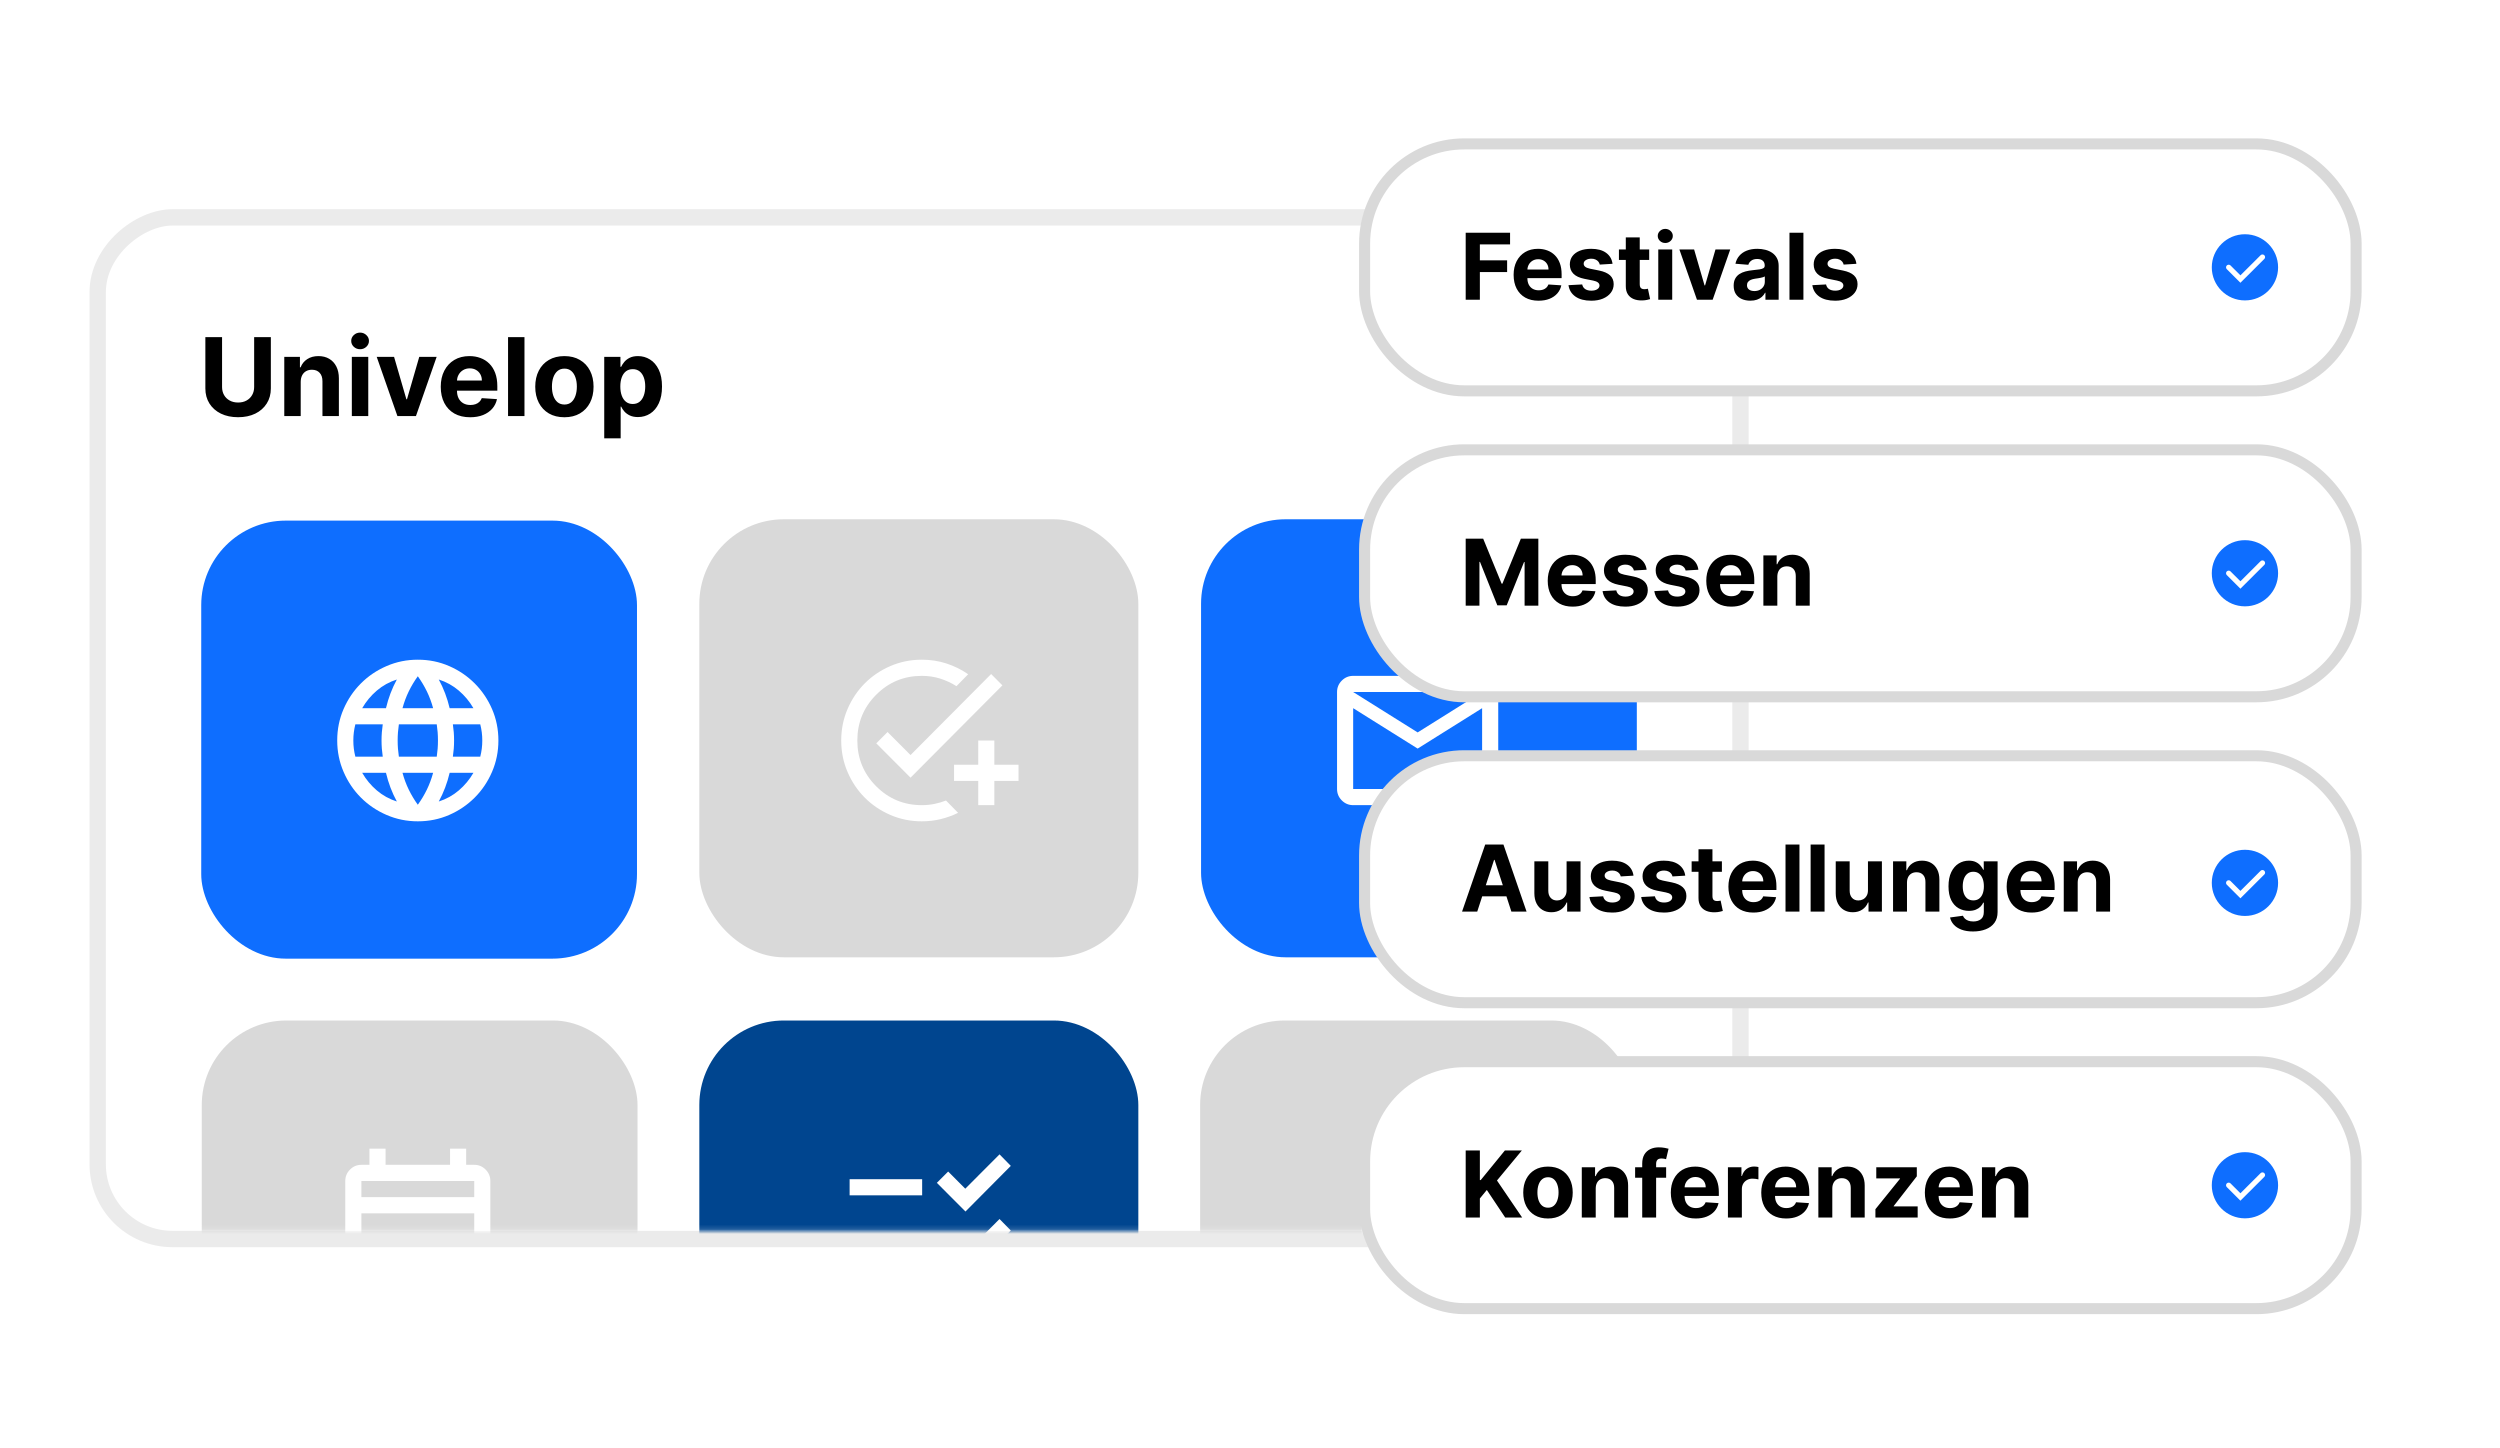 <?xml version="1.0" encoding="utf-8"?>
<svg xmlns="http://www.w3.org/2000/svg" fill="none" height="314" viewBox="0 0 542 314" width="542">
<g filter="url(#filter0_d_521_2157)">
<rect fill="white" height="356.154" rx="16.214" transform="rotate(90 377.335 47.128)" width="221.489" x="377.335" y="47.128"/>
<rect height="356.154" rx="16.214" stroke="#EBEBEB" stroke-width="3.544" transform="rotate(90 377.335 47.128)" width="221.489" x="377.335" y="47.128"/>
</g>
<path d="M55.099 73.087H58.72V84.207C58.72 85.456 58.421 86.548 57.825 87.484C57.234 88.421 56.407 89.151 55.342 89.675C54.277 90.193 53.037 90.452 51.621 90.452C50.2 90.452 48.957 90.193 47.892 89.675C46.828 89.151 46 88.421 45.409 87.484C44.818 86.548 44.523 85.456 44.523 84.207V73.087H48.143V83.898C48.143 84.55 48.285 85.129 48.57 85.637C48.859 86.144 49.266 86.542 49.79 86.832C50.314 87.122 50.925 87.267 51.621 87.267C52.324 87.267 52.934 87.122 53.452 86.832C53.976 86.542 54.38 86.144 54.665 85.637C54.955 85.129 55.099 84.55 55.099 83.898V73.087ZM65.193 82.786V90.21H61.631V77.368H65.026V79.634H65.176C65.46 78.887 65.937 78.296 66.606 77.861C67.275 77.421 68.086 77.201 69.039 77.201C69.931 77.201 70.708 77.396 71.371 77.786C72.035 78.176 72.55 78.733 72.918 79.458C73.286 80.177 73.47 81.035 73.47 82.033V90.21H69.908V82.669C69.914 81.883 69.713 81.269 69.306 80.829C68.9 80.383 68.339 80.16 67.626 80.16C67.147 80.16 66.723 80.263 66.355 80.47C65.993 80.676 65.709 80.977 65.502 81.373C65.302 81.763 65.198 82.234 65.193 82.786ZM76.277 90.21V77.368H79.839V90.21H76.277ZM78.066 75.712C77.537 75.712 77.083 75.537 76.704 75.186C76.33 74.829 76.143 74.403 76.143 73.906C76.143 73.416 76.33 72.995 76.704 72.644C77.083 72.287 77.537 72.109 78.066 72.109C78.596 72.109 79.047 72.287 79.421 72.644C79.8 72.995 79.989 73.416 79.989 73.906C79.989 74.403 79.8 74.829 79.421 75.186C79.047 75.537 78.596 75.712 78.066 75.712ZM94.665 77.368L90.175 90.21H86.162L81.672 77.368H85.434L88.101 86.556H88.235L90.894 77.368H94.665ZM101.926 90.461C100.605 90.461 99.468 90.193 98.515 89.658C97.567 89.118 96.837 88.354 96.324 87.367C95.811 86.375 95.555 85.202 95.555 83.847C95.555 82.526 95.811 81.367 96.324 80.369C96.837 79.372 97.559 78.594 98.49 78.037C99.426 77.479 100.524 77.201 101.784 77.201C102.631 77.201 103.42 77.337 104.15 77.61C104.886 77.878 105.527 78.282 106.073 78.823C106.625 79.363 107.054 80.043 107.36 80.863C107.667 81.676 107.82 82.629 107.82 83.722V84.7H96.976V82.493H104.468C104.468 81.98 104.356 81.526 104.133 81.13C103.91 80.734 103.601 80.425 103.205 80.202C102.815 79.974 102.361 79.859 101.842 79.859C101.302 79.859 100.822 79.985 100.404 80.236C99.992 80.481 99.668 80.812 99.434 81.231C99.2 81.643 99.081 82.103 99.075 82.61V84.709C99.075 85.344 99.192 85.893 99.426 86.356C99.666 86.818 100.003 87.175 100.438 87.426C100.872 87.677 101.388 87.802 101.984 87.802C102.38 87.802 102.742 87.746 103.071 87.635C103.4 87.523 103.682 87.356 103.916 87.133C104.15 86.91 104.328 86.637 104.451 86.314L107.745 86.531C107.578 87.323 107.235 88.014 106.717 88.605C106.204 89.19 105.541 89.647 104.727 89.976C103.919 90.299 102.985 90.461 101.926 90.461ZM113.706 73.087V90.21H110.145V73.087H113.706ZM122.362 90.461C121.063 90.461 119.94 90.185 118.992 89.633C118.05 89.076 117.323 88.301 116.81 87.309C116.297 86.311 116.041 85.154 116.041 83.839C116.041 82.513 116.297 81.353 116.81 80.361C117.323 79.363 118.05 78.588 118.992 78.037C119.94 77.479 121.063 77.201 122.362 77.201C123.66 77.201 124.781 77.479 125.723 78.037C126.67 78.588 127.4 79.363 127.913 80.361C128.426 81.353 128.682 82.513 128.682 83.839C128.682 85.154 128.426 86.311 127.913 87.309C127.4 88.301 126.67 89.076 125.723 89.633C124.781 90.185 123.66 90.461 122.362 90.461ZM122.378 87.702C122.969 87.702 123.463 87.534 123.858 87.2C124.254 86.86 124.552 86.397 124.753 85.812C124.959 85.227 125.062 84.561 125.062 83.814C125.062 83.067 124.959 82.401 124.753 81.816C124.552 81.231 124.254 80.768 123.858 80.428C123.463 80.088 122.969 79.918 122.378 79.918C121.782 79.918 121.28 80.088 120.873 80.428C120.472 80.768 120.168 81.231 119.962 81.816C119.761 82.401 119.661 83.067 119.661 83.814C119.661 84.561 119.761 85.227 119.962 85.812C120.168 86.397 120.472 86.86 120.873 87.2C121.28 87.534 121.782 87.702 122.378 87.702ZM130.998 95.026V77.368H134.51V79.525H134.669C134.825 79.179 135.051 78.828 135.346 78.472C135.647 78.109 136.037 77.808 136.516 77.569C137.001 77.323 137.603 77.201 138.322 77.201C139.259 77.201 140.123 77.446 140.914 77.936C141.706 78.421 142.338 79.154 142.812 80.135C143.286 81.111 143.523 82.334 143.523 83.806C143.523 85.238 143.291 86.448 142.829 87.434C142.372 88.415 141.747 89.159 140.956 89.666C140.17 90.168 139.289 90.419 138.314 90.419C137.623 90.419 137.035 90.305 136.55 90.076C136.071 89.848 135.678 89.561 135.371 89.215C135.064 88.864 134.83 88.51 134.669 88.153H134.56V95.026H130.998ZM134.485 83.789C134.485 84.552 134.591 85.219 134.802 85.787C135.014 86.356 135.321 86.799 135.722 87.117C136.123 87.429 136.611 87.585 137.185 87.585C137.765 87.585 138.255 87.426 138.657 87.108C139.058 86.785 139.362 86.339 139.568 85.77C139.78 85.196 139.886 84.536 139.886 83.789C139.886 83.048 139.783 82.395 139.576 81.832C139.37 81.269 139.066 80.829 138.665 80.511C138.264 80.194 137.771 80.035 137.185 80.035C136.606 80.035 136.115 80.188 135.714 80.495C135.318 80.801 135.014 81.236 134.802 81.799C134.591 82.362 134.485 83.025 134.485 83.789Z" fill="black"/>
<mask height="222" id="mask0_521_2157" maskUnits="userSpaceOnUse" style="mask-type:alpha" width="357" x="20" y="45">
<rect fill="#F9F9F9" height="356.744" rx="16.214" transform="rotate(90 376.744 45.947)" width="220.898" x="376.744" y="45.947"/>
</mask>
<g mask="url(#mask0_521_2157)">
<rect fill="#0E6EFF" height="94.968" rx="18.331" width="94.474" x="43.626" y="112.868"/>
<rect fill="#D9D9D9" height="94.968" rx="18.331" width="94.474" x="43.742" y="221.244"/>
<rect fill="#D9D9D9" height="94.968" rx="18.331" width="95.179" x="151.612" y="112.578"/>
<rect fill="#00458F" height="94.968" rx="18.331" width="95.179" x="151.612" y="221.244"/>
<rect fill="#0E6EFF" height="94.968" rx="18.331" width="94.474" x="260.389" y="112.578"/>
<rect fill="#D9D9D9" height="94.968" rx="18.331" width="94.474" x="260.186" y="221.244"/>
<path d="M293.366 174.557C292.405 174.557 291.583 174.214 290.898 173.528C290.214 172.842 289.872 172.017 289.872 171.054V150.03C289.872 149.066 290.214 148.241 290.898 147.555C291.583 146.869 292.405 146.526 293.366 146.526H321.323C322.284 146.526 323.107 146.869 323.791 147.555C324.475 148.241 324.818 149.066 324.818 150.03V171.054C324.818 172.017 324.475 172.842 323.791 173.528C323.107 174.214 322.284 174.557 321.323 174.557H293.366ZM307.345 162.294L293.366 153.534V171.054H321.323V153.534L307.345 162.294ZM307.345 158.79L321.323 150.03H293.366L307.345 158.79ZM293.366 153.534V150.03V171.054V153.534Z" fill="white"/>
<path d="M199.849 178.062C197.432 178.062 195.16 177.602 193.034 176.682C190.908 175.762 189.059 174.514 187.487 172.937C185.914 171.36 184.669 169.506 183.752 167.374C182.834 165.243 182.376 162.965 182.376 160.542C182.376 158.118 182.834 155.841 183.752 153.709C184.669 151.577 185.914 149.723 187.487 148.146C189.059 146.57 190.908 145.321 193.034 144.402C195.16 143.482 197.432 143.022 199.849 143.022C201.742 143.022 203.533 143.299 205.222 143.854C206.911 144.409 208.469 145.183 209.896 146.175L207.362 148.76C206.256 148.059 205.076 147.511 203.824 147.117C202.572 146.723 201.247 146.526 199.849 146.526C195.976 146.526 192.678 147.891 189.955 150.621C187.232 153.351 185.87 156.658 185.87 160.542C185.87 164.425 187.232 167.732 189.955 170.462C192.678 173.192 195.976 174.558 199.849 174.558C200.781 174.558 201.683 174.47 202.557 174.295C203.431 174.12 204.275 173.871 205.091 173.55L207.712 176.222C206.518 176.806 205.265 177.259 203.955 177.58C202.644 177.901 201.276 178.062 199.849 178.062ZM212.08 174.558V169.302H206.838V165.798H212.08V160.542H215.574V165.798H220.816V169.302H215.574V174.558H212.08ZM197.403 168.601L189.977 161.155L192.423 158.702L197.403 163.695L214.876 146.132L217.322 148.584L197.403 168.601Z" fill="white"/>
<path d="M209.314 276.674L203.111 270.455L205.558 268.002L209.271 271.725L216.697 264.279L219.143 266.775L209.314 276.674ZM209.314 262.658L203.111 256.439L205.558 253.986L209.271 257.709L216.697 250.263L219.143 252.76L209.314 262.658ZM184.197 273.17V269.666H199.923V273.17H184.197ZM184.197 259.154V255.65H199.923V259.154H184.197Z" fill="white"/>
<path d="M90.581 178.062C88.193 178.062 85.936 177.602 83.81 176.682C81.684 175.762 79.828 174.506 78.241 172.915C76.653 171.324 75.401 169.462 74.484 167.331C73.567 165.199 73.108 162.936 73.108 160.542C73.108 158.118 73.567 155.848 74.484 153.731C75.401 151.614 76.653 149.76 78.241 148.168C79.828 146.577 81.684 145.321 83.81 144.402C85.936 143.482 88.193 143.022 90.581 143.022C92.998 143.022 95.262 143.482 97.374 144.402C99.485 145.321 101.334 146.577 102.921 148.168C104.508 149.76 105.761 151.614 106.678 153.731C107.595 155.848 108.054 158.118 108.054 160.542C108.054 162.936 107.595 165.199 106.678 167.331C105.761 169.462 104.508 171.324 102.921 172.915C101.334 174.506 99.485 175.762 97.374 176.682C95.262 177.602 92.998 178.062 90.581 178.062ZM90.581 174.47C91.338 173.419 91.993 172.324 92.547 171.185C93.1 170.046 93.551 168.834 93.901 167.55H87.261C87.611 168.834 88.062 170.046 88.615 171.185C89.168 172.324 89.824 173.419 90.581 174.47ZM86.038 173.769C85.514 172.806 85.055 171.805 84.662 170.769C84.269 169.732 83.941 168.659 83.679 167.55H78.525C79.369 169.01 80.425 170.28 81.692 171.36C82.958 172.441 84.407 173.244 86.038 173.769ZM95.124 173.769C96.755 173.244 98.204 172.441 99.47 171.36C100.737 170.28 101.793 169.01 102.637 167.55H97.483C97.221 168.659 96.893 169.732 96.5 170.769C96.107 171.805 95.648 172.806 95.124 173.769ZM77.039 164.046H82.98C82.893 163.462 82.827 162.885 82.784 162.316C82.74 161.746 82.718 161.155 82.718 160.542C82.718 159.928 82.74 159.337 82.784 158.768C82.827 158.198 82.893 157.622 82.98 157.038H77.039C76.894 157.622 76.784 158.198 76.712 158.768C76.639 159.337 76.603 159.928 76.603 160.542C76.603 161.155 76.639 161.746 76.712 162.316C76.784 162.885 76.894 163.462 77.039 164.046ZM86.475 164.046H94.687C94.774 163.462 94.84 162.885 94.884 162.316C94.927 161.746 94.949 161.155 94.949 160.542C94.949 159.928 94.927 159.337 94.884 158.768C94.84 158.198 94.774 157.622 94.687 157.038H86.475C86.387 157.622 86.322 158.198 86.278 158.768C86.234 159.337 86.213 159.928 86.213 160.542C86.213 161.155 86.234 161.746 86.278 162.316C86.322 162.885 86.387 163.462 86.475 164.046ZM98.182 164.046H104.122C104.268 163.462 104.377 162.885 104.45 162.316C104.523 161.746 104.559 161.155 104.559 160.542C104.559 159.928 104.523 159.337 104.45 158.768C104.377 158.198 104.268 157.622 104.122 157.038H98.182C98.269 157.622 98.335 158.198 98.378 158.768C98.422 159.337 98.444 159.928 98.444 160.542C98.444 161.155 98.422 161.746 98.378 162.316C98.335 162.885 98.269 163.462 98.182 164.046ZM97.483 153.534H102.637C101.793 152.074 100.737 150.804 99.47 149.723C98.204 148.643 96.755 147.84 95.124 147.314C95.648 148.278 96.107 149.278 96.5 150.314C96.893 151.351 97.221 152.424 97.483 153.534ZM87.261 153.534H93.901C93.551 152.249 93.1 151.037 92.547 149.898C91.993 148.76 91.338 147.665 90.581 146.613C89.824 147.665 89.168 148.76 88.615 149.898C88.062 151.037 87.611 152.249 87.261 153.534ZM78.525 153.534H83.679C83.941 152.424 84.269 151.351 84.662 150.314C85.055 149.278 85.514 148.278 86.038 147.314C84.407 147.84 82.958 148.643 81.692 149.723C80.425 150.804 79.369 152.074 78.525 153.534Z" fill="white"/>
<path d="M307.38 276.518L317.252 266.619L314.719 264.079L307.337 271.481L303.667 267.802L301.177 270.299L307.38 276.518ZM298.731 283.526C297.77 283.526 296.947 283.183 296.263 282.497C295.579 281.811 295.237 280.986 295.237 280.022V251.99C295.237 251.027 295.579 250.202 296.263 249.516C296.947 248.829 297.77 248.486 298.731 248.486H312.709L323.193 258.998V280.022C323.193 280.986 322.851 281.811 322.167 282.497C321.482 283.183 320.66 283.526 319.699 283.526H298.731ZM310.962 260.75V251.99H298.731V280.022H319.699V260.75H310.962Z" fill="white"/>
<path d="M78.35 284.069C77.389 284.069 76.566 283.726 75.882 283.04C75.198 282.353 74.855 281.529 74.855 280.565V256.037C74.855 255.074 75.198 254.249 75.882 253.563C76.566 252.876 77.389 252.533 78.35 252.533H80.097V249.029H83.592V252.533H97.57V249.029H101.065V252.533H102.812C103.773 252.533 104.596 252.876 105.28 253.563C105.965 254.249 106.307 255.074 106.307 256.037V280.565C106.307 281.529 105.965 282.353 105.28 283.04C104.596 283.726 103.773 284.069 102.812 284.069H78.35ZM78.35 280.565H102.812V263.045H78.35V280.565ZM78.35 259.541H102.812V256.037H78.35V259.541Z" fill="white"/>
</g>
<g filter="url(#filter1_d_521_2157)">
<rect fill="white" height="53.539" rx="21.622" stroke="#D9D9D9" stroke-width="2.397" width="214.957" x="295.845" y="31.198"/>
<path d="M317.762 64.981V50.452H327.382V52.985H320.834V56.447H326.744V58.98H320.834V64.981H317.762ZM333.558 65.194C332.437 65.194 331.472 64.967 330.663 64.513C329.859 64.054 329.24 63.406 328.804 62.569C328.369 61.727 328.152 60.732 328.152 59.583C328.152 58.462 328.369 57.478 328.804 56.631C329.24 55.785 329.852 55.125 330.642 54.652C331.436 54.179 332.368 53.943 333.437 53.943C334.156 53.943 334.825 54.059 335.445 54.29C336.069 54.517 336.613 54.86 337.076 55.319C337.545 55.778 337.909 56.355 338.169 57.05C338.429 57.74 338.559 58.549 338.559 59.476V60.306H329.358V58.433H335.714C335.714 57.998 335.62 57.613 335.43 57.277C335.241 56.941 334.979 56.679 334.643 56.489C334.312 56.296 333.926 56.199 333.487 56.199C333.028 56.199 332.621 56.305 332.266 56.518C331.916 56.726 331.642 57.007 331.443 57.362C331.245 57.712 331.143 58.102 331.138 58.533V60.313C331.138 60.852 331.238 61.318 331.436 61.711C331.64 62.103 331.926 62.406 332.295 62.619C332.664 62.832 333.101 62.938 333.607 62.938C333.943 62.938 334.25 62.891 334.529 62.796C334.808 62.702 335.047 62.56 335.246 62.371C335.445 62.181 335.596 61.95 335.7 61.675L338.495 61.86C338.353 62.531 338.062 63.118 337.623 63.619C337.187 64.116 336.625 64.504 335.934 64.783C335.248 65.057 334.456 65.194 333.558 65.194ZM349.598 57.192L346.831 57.362C346.784 57.126 346.682 56.913 346.526 56.724C346.37 56.53 346.164 56.376 345.909 56.263C345.658 56.144 345.358 56.085 345.008 56.085C344.539 56.085 344.145 56.184 343.823 56.383C343.501 56.577 343.341 56.837 343.341 57.163C343.341 57.424 343.445 57.644 343.653 57.823C343.861 58.003 344.218 58.147 344.724 58.256L346.696 58.653C347.755 58.871 348.545 59.221 349.066 59.703C349.586 60.186 349.846 60.819 349.846 61.605C349.846 62.319 349.635 62.945 349.215 63.484C348.798 64.024 348.226 64.445 347.498 64.747C346.774 65.045 345.939 65.194 344.993 65.194C343.551 65.194 342.402 64.894 341.546 64.293C340.694 63.688 340.195 62.865 340.049 61.824L343.021 61.668C343.111 62.108 343.329 62.444 343.674 62.676C344.019 62.903 344.461 63.016 345.001 63.016C345.53 63.016 345.956 62.914 346.278 62.711C346.604 62.503 346.769 62.236 346.774 61.91C346.769 61.635 346.654 61.411 346.427 61.236C346.199 61.056 345.85 60.919 345.377 60.824L343.489 60.448C342.425 60.235 341.633 59.866 341.113 59.341C340.597 58.816 340.34 58.147 340.34 57.334C340.34 56.634 340.529 56.031 340.907 55.525C341.29 55.019 341.827 54.629 342.518 54.354C343.213 54.08 344.026 53.943 344.958 53.943C346.334 53.943 347.417 54.233 348.207 54.815C349.002 55.397 349.465 56.189 349.598 57.192ZM357.545 54.085V56.355H350.983V54.085H357.545ZM352.473 51.474H355.495V61.633C355.495 61.912 355.537 62.129 355.622 62.285C355.708 62.437 355.826 62.543 355.977 62.605C356.133 62.666 356.313 62.697 356.516 62.697C356.658 62.697 356.8 62.685 356.942 62.661C357.084 62.633 357.193 62.612 357.268 62.598L357.744 64.847C357.592 64.894 357.379 64.948 357.105 65.01C356.831 65.076 356.497 65.116 356.105 65.13C355.376 65.159 354.738 65.062 354.189 64.839C353.645 64.617 353.222 64.272 352.92 63.804C352.617 63.336 352.468 62.744 352.473 62.03V51.474ZM359.514 64.981V54.085H362.536V64.981H359.514ZM361.032 52.68C360.582 52.68 360.197 52.531 359.875 52.233C359.559 51.93 359.4 51.569 359.4 51.148C359.4 50.731 359.559 50.374 359.875 50.076C360.197 49.774 360.582 49.622 361.032 49.622C361.481 49.622 361.864 49.774 362.181 50.076C362.503 50.374 362.663 50.731 362.663 51.148C362.663 51.569 362.503 51.93 362.181 52.233C361.864 52.531 361.481 52.68 361.032 52.68ZM375.116 54.085L371.306 64.981H367.901L364.091 54.085H367.284L369.547 61.881H369.66L371.916 54.085H375.116ZM379.477 65.187C378.782 65.187 378.162 65.067 377.618 64.825C377.074 64.579 376.644 64.218 376.327 63.74C376.015 63.257 375.859 62.657 375.859 61.938C375.859 61.333 375.97 60.824 376.192 60.413C376.414 60.001 376.717 59.67 377.1 59.419C377.483 59.169 377.918 58.98 378.406 58.852C378.897 58.724 379.413 58.634 379.952 58.582C380.586 58.516 381.097 58.455 381.485 58.398C381.872 58.336 382.154 58.246 382.329 58.128C382.504 58.01 382.591 57.835 382.591 57.603V57.561C382.591 57.111 382.449 56.764 382.166 56.518C381.887 56.272 381.489 56.149 380.974 56.149C380.43 56.149 379.997 56.27 379.675 56.511C379.354 56.747 379.141 57.045 379.037 57.405L376.242 57.178C376.384 56.516 376.663 55.943 377.079 55.461C377.495 54.974 378.032 54.6 378.689 54.34C379.352 54.075 380.118 53.943 380.988 53.943C381.593 53.943 382.173 54.014 382.726 54.156C383.284 54.297 383.778 54.517 384.209 54.815C384.644 55.113 384.987 55.496 385.237 55.965C385.488 56.428 385.613 56.984 385.613 57.632V64.981H382.747V63.47H382.662C382.487 63.811 382.253 64.111 381.96 64.371C381.667 64.627 381.314 64.828 380.903 64.974C380.491 65.116 380.016 65.187 379.477 65.187ZM380.342 63.101C380.787 63.101 381.179 63.014 381.52 62.839C381.861 62.659 382.128 62.418 382.322 62.115C382.516 61.813 382.612 61.47 382.612 61.087V59.93C382.518 59.992 382.388 60.048 382.222 60.1C382.062 60.148 381.879 60.193 381.676 60.235C381.473 60.273 381.269 60.309 381.066 60.342C380.863 60.37 380.678 60.396 380.513 60.42C380.158 60.472 379.848 60.554 379.583 60.668C379.318 60.782 379.113 60.935 378.966 61.129C378.819 61.318 378.746 61.555 378.746 61.839C378.746 62.25 378.895 62.565 379.193 62.782C379.496 62.995 379.879 63.101 380.342 63.101ZM390.98 50.452V64.981H387.958V50.452H390.98ZM402.468 57.192L399.701 57.362C399.653 57.126 399.552 56.913 399.396 56.724C399.24 56.53 399.034 56.376 398.779 56.263C398.528 56.144 398.228 56.085 397.878 56.085C397.409 56.085 397.014 56.184 396.693 56.383C396.371 56.577 396.21 56.837 396.21 57.163C396.21 57.424 396.314 57.644 396.523 57.823C396.731 58.003 397.088 58.147 397.594 58.256L399.566 58.653C400.625 58.871 401.415 59.221 401.935 59.703C402.456 60.186 402.716 60.819 402.716 61.605C402.716 62.319 402.505 62.945 402.084 63.484C401.668 64.024 401.096 64.445 400.368 64.747C399.644 65.045 398.809 65.194 397.863 65.194C396.421 65.194 395.272 64.894 394.416 64.293C393.564 63.688 393.065 62.865 392.919 61.824L395.891 61.668C395.981 62.108 396.199 62.444 396.544 62.676C396.889 62.903 397.331 63.016 397.87 63.016C398.4 63.016 398.826 62.914 399.147 62.711C399.474 62.503 399.639 62.236 399.644 61.91C399.639 61.635 399.523 61.411 399.296 61.236C399.069 61.056 398.719 60.919 398.246 60.824L396.359 60.448C395.295 60.235 394.503 59.866 393.983 59.341C393.467 58.816 393.21 58.147 393.21 57.334C393.21 56.634 393.399 56.031 393.777 55.525C394.16 55.019 394.697 54.629 395.387 54.354C396.083 54.08 396.896 53.943 397.828 53.943C399.204 53.943 400.287 54.233 401.077 54.815C401.872 55.397 402.335 56.189 402.468 57.192Z" fill="black"/>
<ellipse cx="7.188" cy="7.174" fill="#0E6EFF" rx="7.188" ry="7.174" transform="matrix(1 0.001 -0.001 1 479.523 50.776)"/>
<path d="M483.178 57.958L485.723 60.501L490.498 55.739" stroke="white" stroke-linecap="round" stroke-width="1.139"/>
</g>
<g filter="url(#filter2_d_521_2157)">
<rect fill="white" height="53.539" rx="21.622" stroke="#D9D9D9" stroke-width="2.397" width="214.957" x="295.845" y="97.524"/>
<path d="M317.762 116.777H321.551L325.552 126.539H325.722L329.723 116.777H333.511V131.307H330.532V121.85H330.411L326.651 131.236H324.622L320.862 121.814H320.742V131.307H317.762V116.777ZM340.952 131.519C339.831 131.519 338.866 131.292 338.057 130.838C337.253 130.38 336.633 129.732 336.198 128.894C335.763 128.053 335.546 127.057 335.546 125.908C335.546 124.787 335.763 123.803 336.198 122.957C336.633 122.11 337.246 121.45 338.036 120.977C338.83 120.504 339.762 120.268 340.831 120.268C341.55 120.268 342.219 120.384 342.839 120.615C343.463 120.843 344.007 121.185 344.47 121.644C344.938 122.103 345.303 122.68 345.563 123.375C345.823 124.066 345.953 124.874 345.953 125.801V126.631H336.752V124.759H343.108C343.108 124.323 343.014 123.938 342.824 123.602C342.635 123.266 342.373 123.004 342.037 122.815C341.706 122.621 341.32 122.524 340.881 122.524C340.422 122.524 340.015 122.63 339.66 122.843C339.31 123.051 339.036 123.333 338.837 123.687C338.639 124.037 338.537 124.427 338.532 124.858V126.639C338.532 127.178 338.632 127.644 338.83 128.036C339.034 128.429 339.32 128.731 339.689 128.944C340.058 129.157 340.495 129.263 341.001 129.263C341.337 129.263 341.644 129.216 341.923 129.121C342.202 129.027 342.441 128.885 342.64 128.696C342.839 128.507 342.99 128.275 343.094 128.001L345.889 128.185C345.747 128.857 345.456 129.443 345.017 129.944C344.581 130.441 344.019 130.829 343.328 131.108C342.642 131.382 341.85 131.519 340.952 131.519ZM356.992 123.517L354.225 123.687C354.178 123.451 354.076 123.238 353.92 123.049C353.764 122.855 353.558 122.701 353.303 122.588C353.052 122.469 352.752 122.41 352.402 122.41C351.933 122.41 351.539 122.51 351.217 122.708C350.895 122.902 350.734 123.162 350.734 123.489C350.734 123.749 350.839 123.969 351.047 124.148C351.255 124.328 351.612 124.472 352.118 124.581L354.09 124.978C355.149 125.196 355.939 125.546 356.46 126.028C356.98 126.511 357.24 127.145 357.24 127.93C357.24 128.644 357.029 129.27 356.609 129.81C356.192 130.349 355.62 130.77 354.892 131.072C354.168 131.37 353.333 131.519 352.387 131.519C350.945 131.519 349.796 131.219 348.94 130.618C348.088 130.013 347.589 129.19 347.443 128.15L350.415 127.994C350.505 128.433 350.723 128.769 351.068 129.001C351.413 129.228 351.855 129.341 352.395 129.341C352.924 129.341 353.35 129.24 353.672 129.036C353.998 128.828 354.163 128.561 354.168 128.235C354.163 127.96 354.048 127.736 353.82 127.561C353.593 127.381 353.243 127.244 352.771 127.149L350.883 126.773C349.819 126.56 349.027 126.192 348.507 125.667C347.991 125.142 347.734 124.472 347.734 123.659C347.734 122.959 347.923 122.356 348.301 121.85C348.684 121.344 349.221 120.954 349.912 120.679C350.607 120.405 351.42 120.268 352.352 120.268C353.728 120.268 354.811 120.559 355.601 121.14C356.396 121.722 356.859 122.514 356.992 123.517ZM368.209 123.517L365.443 123.687C365.395 123.451 365.294 123.238 365.138 123.049C364.982 122.855 364.776 122.701 364.52 122.588C364.27 122.469 363.969 122.41 363.619 122.41C363.151 122.41 362.756 122.51 362.435 122.708C362.113 122.902 361.952 123.162 361.952 123.489C361.952 123.749 362.056 123.969 362.264 124.148C362.473 124.328 362.83 124.472 363.336 124.581L365.308 124.978C366.367 125.196 367.157 125.546 367.677 126.028C368.198 126.511 368.458 127.145 368.458 127.93C368.458 128.644 368.247 129.27 367.826 129.81C367.41 130.349 366.838 130.77 366.11 131.072C365.386 131.37 364.551 131.519 363.605 131.519C362.163 131.519 361.013 131.219 360.157 130.618C359.306 130.013 358.807 129.19 358.661 128.15L361.633 127.994C361.723 128.433 361.94 128.769 362.286 129.001C362.631 129.228 363.073 129.341 363.612 129.341C364.142 129.341 364.568 129.24 364.889 129.036C365.216 128.828 365.381 128.561 365.386 128.235C365.381 127.96 365.265 127.736 365.038 127.561C364.811 127.381 364.461 127.244 363.988 127.149L362.101 126.773C361.037 126.56 360.245 126.192 359.725 125.667C359.209 125.142 358.951 124.472 358.951 123.659C358.951 122.959 359.141 122.356 359.519 121.85C359.902 121.344 360.439 120.954 361.129 120.679C361.825 120.405 362.638 120.268 363.57 120.268C364.946 120.268 366.029 120.559 366.819 121.14C367.613 121.722 368.077 122.514 368.209 123.517ZM375.327 131.519C374.206 131.519 373.241 131.292 372.432 130.838C371.628 130.38 371.009 129.732 370.574 128.894C370.138 128.053 369.921 127.057 369.921 125.908C369.921 124.787 370.138 123.803 370.574 122.957C371.009 122.11 371.621 121.45 372.411 120.977C373.206 120.504 374.137 120.268 375.206 120.268C375.925 120.268 376.594 120.384 377.214 120.615C377.838 120.843 378.382 121.185 378.845 121.644C379.314 122.103 379.678 122.68 379.938 123.375C380.198 124.066 380.328 124.874 380.328 125.801V126.631H371.127V124.759H377.483C377.483 124.323 377.389 123.938 377.2 123.602C377.01 123.266 376.748 123.004 376.412 122.815C376.081 122.621 375.696 122.524 375.256 122.524C374.797 122.524 374.39 122.63 374.036 122.843C373.686 123.051 373.411 123.333 373.213 123.687C373.014 124.037 372.912 124.427 372.908 124.858V126.639C372.908 127.178 373.007 127.644 373.206 128.036C373.409 128.429 373.695 128.731 374.064 128.944C374.433 129.157 374.87 129.263 375.376 129.263C375.712 129.263 376.02 129.216 376.299 129.121C376.578 129.027 376.816 128.885 377.015 128.696C377.214 128.507 377.365 128.275 377.469 128.001L380.264 128.185C380.122 128.857 379.832 129.443 379.392 129.944C378.957 130.441 378.394 130.829 377.703 131.108C377.017 131.382 376.225 131.519 375.327 131.519ZM385.323 125.007V131.307H382.3V120.41H385.181V122.332H385.308C385.55 121.699 385.954 121.197 386.521 120.828C387.089 120.455 387.777 120.268 388.586 120.268C389.343 120.268 390.002 120.433 390.565 120.764C391.128 121.096 391.565 121.568 391.878 122.183C392.19 122.793 392.346 123.522 392.346 124.368V131.307H389.324V124.908C389.328 124.241 389.158 123.72 388.813 123.347C388.468 122.968 387.992 122.779 387.387 122.779C386.98 122.779 386.621 122.867 386.309 123.042C386.001 123.217 385.76 123.472 385.585 123.808C385.415 124.139 385.327 124.539 385.323 125.007Z" fill="black"/>
<ellipse cx="7.188" cy="7.174" fill="#0E6EFF" rx="7.188" ry="7.174" transform="matrix(1 0.001 -0.001 1 479.523 117.101)"/>
<path d="M483.178 124.283L485.723 126.826L490.498 122.065" stroke="white" stroke-linecap="round" stroke-width="1.139"/>
</g>
<g filter="url(#filter3_d_521_2157)">
<rect fill="white" height="53.539" rx="21.622" stroke="#D9D9D9" stroke-width="2.397" width="214.957" x="295.845" y="163.849"/>
<path d="M320.266 197.631H316.975L321.99 183.102H325.949L330.957 197.631H327.666L324.026 186.422H323.913L320.266 197.631ZM320.061 191.92H327.836V194.318H320.061V191.92ZM339.637 192.991V186.734H342.659V197.631H339.758V195.652H339.644C339.398 196.29 338.989 196.803 338.417 197.191C337.85 197.579 337.157 197.773 336.338 197.773C335.61 197.773 334.969 197.607 334.416 197.276C333.863 196.945 333.43 196.475 333.118 195.865C332.81 195.255 332.654 194.524 332.649 193.673V186.734H335.672V193.133C335.676 193.777 335.849 194.285 336.19 194.659C336.53 195.032 336.986 195.219 337.559 195.219C337.923 195.219 338.263 195.136 338.58 194.971C338.897 194.8 339.153 194.55 339.346 194.219C339.545 193.888 339.642 193.479 339.637 192.991ZM354.143 189.842L351.377 190.012C351.329 189.775 351.228 189.563 351.071 189.373C350.915 189.179 350.71 189.026 350.454 188.912C350.204 188.794 349.903 188.735 349.553 188.735C349.085 188.735 348.69 188.834 348.369 189.033C348.047 189.227 347.886 189.487 347.886 189.813C347.886 190.073 347.99 190.293 348.198 190.473C348.406 190.653 348.763 190.797 349.27 190.906L351.242 191.303C352.301 191.521 353.091 191.871 353.611 192.353C354.131 192.835 354.392 193.469 354.392 194.254C354.392 194.968 354.181 195.595 353.76 196.134C353.344 196.673 352.772 197.094 352.043 197.397C351.32 197.695 350.485 197.844 349.539 197.844C348.097 197.844 346.947 197.544 346.091 196.943C345.24 196.338 344.741 195.515 344.594 194.474L347.567 194.318C347.657 194.758 347.874 195.094 348.22 195.325C348.565 195.552 349.007 195.666 349.546 195.666C350.076 195.666 350.502 195.564 350.823 195.361C351.15 195.153 351.315 194.886 351.32 194.559C351.315 194.285 351.199 194.06 350.972 193.885C350.745 193.706 350.395 193.568 349.922 193.474L348.035 193.098C346.971 192.885 346.179 192.516 345.659 191.991C345.143 191.466 344.885 190.797 344.885 189.984C344.885 189.284 345.074 188.681 345.453 188.174C345.836 187.668 346.373 187.278 347.063 187.004C347.758 186.73 348.572 186.592 349.504 186.592C350.88 186.592 351.963 186.883 352.753 187.465C353.547 188.047 354.011 188.839 354.143 189.842ZM365.361 189.842L362.594 190.012C362.547 189.775 362.445 189.563 362.289 189.373C362.133 189.179 361.927 189.026 361.672 188.912C361.421 188.794 361.121 188.735 360.771 188.735C360.303 188.735 359.908 188.834 359.586 189.033C359.265 189.227 359.104 189.487 359.104 189.813C359.104 190.073 359.208 190.293 359.416 190.473C359.624 190.653 359.981 190.797 360.487 190.906L362.46 191.303C363.519 191.521 364.309 191.871 364.829 192.353C365.349 192.835 365.609 193.469 365.609 194.254C365.609 194.968 365.399 195.595 364.978 196.134C364.562 196.673 363.99 197.094 363.261 197.397C362.538 197.695 361.703 197.844 360.757 197.844C359.314 197.844 358.165 197.544 357.309 196.943C356.458 196.338 355.959 195.515 355.812 194.474L358.785 194.318C358.875 194.758 359.092 195.094 359.437 195.325C359.783 195.552 360.225 195.666 360.764 195.666C361.294 195.666 361.719 195.564 362.041 195.361C362.367 195.153 362.533 194.886 362.538 194.559C362.533 194.285 362.417 194.06 362.19 193.885C361.963 193.706 361.613 193.568 361.14 193.474L359.253 193.098C358.189 192.885 357.397 192.516 356.876 191.991C356.361 191.466 356.103 190.797 356.103 189.984C356.103 189.284 356.292 188.681 356.671 188.174C357.054 187.668 357.59 187.278 358.281 187.004C358.976 186.73 359.79 186.592 360.721 186.592C362.098 186.592 363.181 186.883 363.971 187.465C364.765 188.047 365.229 188.839 365.361 189.842ZM373.308 186.734V189.004H366.746V186.734H373.308ZM368.236 184.124H371.258V194.283C371.258 194.562 371.301 194.779 371.386 194.935C371.471 195.087 371.589 195.193 371.741 195.255C371.897 195.316 372.076 195.347 372.28 195.347C372.422 195.347 372.563 195.335 372.705 195.311C372.847 195.283 372.956 195.262 373.032 195.247L373.507 197.496C373.356 197.544 373.143 197.598 372.869 197.659C372.594 197.726 372.261 197.766 371.868 197.78C371.14 197.808 370.501 197.712 369.953 197.489C369.409 197.267 368.986 196.922 368.683 196.453C368.38 195.985 368.231 195.394 368.236 194.68V184.124ZM380.126 197.844C379.005 197.844 378.04 197.617 377.232 197.163C376.427 196.704 375.808 196.056 375.373 195.219C374.938 194.377 374.72 193.382 374.72 192.232C374.72 191.111 374.938 190.128 375.373 189.281C375.808 188.435 376.42 187.775 377.21 187.302C378.005 186.829 378.936 186.592 380.005 186.592C380.724 186.592 381.393 186.708 382.013 186.94C382.637 187.167 383.181 187.51 383.645 187.969C384.113 188.427 384.477 189.004 384.737 189.7C384.997 190.39 385.127 191.199 385.127 192.126V192.956H375.926V191.083H382.283C382.283 190.648 382.188 190.263 381.999 189.927C381.81 189.591 381.547 189.328 381.211 189.139C380.88 188.945 380.495 188.848 380.055 188.848C379.596 188.848 379.19 188.955 378.835 189.168C378.485 189.376 378.211 189.657 378.012 190.012C377.813 190.362 377.712 190.752 377.707 191.182V192.963C377.707 193.502 377.806 193.968 378.005 194.361C378.208 194.753 378.494 195.056 378.863 195.269C379.232 195.482 379.67 195.588 380.176 195.588C380.511 195.588 380.819 195.541 381.098 195.446C381.377 195.351 381.616 195.21 381.814 195.02C382.013 194.831 382.164 194.599 382.268 194.325L385.064 194.51C384.922 195.181 384.631 195.768 384.191 196.269C383.756 196.766 383.193 197.153 382.503 197.432C381.817 197.707 381.025 197.844 380.126 197.844ZM390.122 183.102V197.631H387.1V183.102H390.122ZM395.565 183.102V197.631H392.543V183.102H395.565ZM404.974 192.991V186.734H407.996V197.631H405.094V195.652H404.981C404.735 196.29 404.326 196.803 403.753 197.191C403.186 197.579 402.493 197.773 401.675 197.773C400.946 197.773 400.306 197.607 399.752 197.276C399.199 196.945 398.766 196.475 398.454 195.865C398.147 195.255 397.99 194.524 397.986 193.673V186.734H401.008V193.133C401.013 193.777 401.185 194.285 401.526 194.659C401.866 195.032 402.323 195.219 402.895 195.219C403.259 195.219 403.6 195.136 403.917 194.971C404.233 194.8 404.489 194.55 404.683 194.219C404.881 193.888 404.978 193.479 404.974 192.991ZM413.435 191.331V197.631H410.413V186.734H413.293V188.657H413.421C413.662 188.023 414.067 187.522 414.634 187.153C415.202 186.779 415.89 186.592 416.699 186.592C417.455 186.592 418.115 186.758 418.678 187.089C419.241 187.42 419.678 187.893 419.99 188.508C420.302 189.118 420.459 189.846 420.459 190.693V197.631H417.436V191.232C417.441 190.565 417.271 190.045 416.926 189.671C416.58 189.293 416.105 189.104 415.5 189.104C415.093 189.104 414.733 189.191 414.421 189.366C414.114 189.541 413.873 189.797 413.698 190.132C413.527 190.464 413.44 190.863 413.435 191.331ZM427.75 201.944C426.771 201.944 425.931 201.81 425.231 201.54C424.536 201.275 423.983 200.913 423.571 200.455C423.16 199.996 422.892 199.48 422.769 198.908L425.565 198.532C425.65 198.75 425.785 198.953 425.969 199.142C426.153 199.331 426.397 199.483 426.7 199.596C427.007 199.714 427.381 199.774 427.821 199.774C428.478 199.774 429.02 199.613 429.445 199.291C429.876 198.974 430.091 198.442 430.091 197.695V195.701H429.963C429.831 196.004 429.632 196.29 429.367 196.56C429.102 196.829 428.762 197.049 428.346 197.22C427.929 197.39 427.433 197.475 426.856 197.475C426.038 197.475 425.293 197.286 424.621 196.907C423.954 196.524 423.422 195.94 423.025 195.155C422.632 194.365 422.436 193.367 422.436 192.161C422.436 190.927 422.637 189.896 423.039 189.068C423.441 188.241 423.976 187.621 424.642 187.21C425.314 186.798 426.049 186.592 426.849 186.592C427.459 186.592 427.97 186.697 428.381 186.905C428.793 187.108 429.124 187.363 429.374 187.671C429.63 187.973 429.826 188.271 429.963 188.565H430.077V186.734H433.077V197.738C433.077 198.664 432.85 199.44 432.396 200.064C431.942 200.689 431.313 201.157 430.509 201.469C429.71 201.786 428.79 201.944 427.75 201.944ZM427.813 195.205C428.301 195.205 428.712 195.084 429.048 194.843C429.388 194.597 429.649 194.247 429.828 193.793C430.013 193.334 430.105 192.786 430.105 192.147C430.105 191.509 430.015 190.955 429.835 190.487C429.656 190.014 429.396 189.648 429.055 189.388C428.714 189.127 428.301 188.997 427.813 188.997C427.317 188.997 426.898 189.132 426.558 189.402C426.217 189.667 425.96 190.036 425.785 190.508C425.61 190.981 425.522 191.528 425.522 192.147C425.522 192.776 425.61 193.32 425.785 193.779C425.964 194.233 426.222 194.585 426.558 194.836C426.898 195.082 427.317 195.205 427.813 195.205ZM440.448 197.844C439.327 197.844 438.363 197.617 437.554 197.163C436.75 196.704 436.13 196.056 435.695 195.219C435.26 194.377 435.043 193.382 435.043 192.232C435.043 191.111 435.26 190.128 435.695 189.281C436.13 188.435 436.743 187.775 437.533 187.302C438.327 186.829 439.259 186.592 440.328 186.592C441.047 186.592 441.716 186.708 442.335 186.94C442.96 187.167 443.504 187.51 443.967 187.969C444.435 188.427 444.799 189.004 445.06 189.7C445.32 190.39 445.45 191.199 445.45 192.126V192.956H436.249V191.083H442.605C442.605 190.648 442.51 190.263 442.321 189.927C442.132 189.591 441.87 189.328 441.534 189.139C441.203 188.945 440.817 188.848 440.377 188.848C439.919 188.848 439.512 188.955 439.157 189.168C438.807 189.376 438.533 189.657 438.334 190.012C438.136 190.362 438.034 190.752 438.029 191.182V192.963C438.029 193.502 438.129 193.968 438.327 194.361C438.531 194.753 438.817 195.056 439.186 195.269C439.554 195.482 439.992 195.588 440.498 195.588C440.834 195.588 441.141 195.541 441.42 195.446C441.699 195.351 441.938 195.21 442.137 195.02C442.335 194.831 442.487 194.599 442.591 194.325L445.386 194.51C445.244 195.181 444.953 195.768 444.513 196.269C444.078 196.766 443.515 197.153 442.825 197.432C442.139 197.707 441.347 197.844 440.448 197.844ZM450.444 191.331V197.631H447.422V186.734H450.302V188.657H450.43C450.671 188.023 451.076 187.522 451.643 187.153C452.211 186.779 452.899 186.592 453.707 186.592C454.464 186.592 455.124 186.758 455.687 187.089C456.25 187.42 456.687 187.893 456.999 188.508C457.311 189.118 457.467 189.846 457.467 190.693V197.631H454.445V191.232C454.45 190.565 454.28 190.045 453.935 189.671C453.589 189.293 453.114 189.104 452.509 189.104C452.102 189.104 451.742 189.191 451.43 189.366C451.123 189.541 450.882 189.797 450.707 190.132C450.536 190.464 450.449 190.863 450.444 191.331Z" fill="black"/>
<ellipse cx="7.188" cy="7.174" fill="#0E6EFF" rx="7.188" ry="7.174" transform="matrix(1 0.001 -0.001 1 479.523 184.225)"/>
<path d="M483.178 191.407L485.723 193.95L490.498 189.189" stroke="white" stroke-linecap="round" stroke-width="1.139"/>
</g>
<g filter="url(#filter4_d_521_2157)">
<rect fill="white" height="53.539" rx="21.622" stroke="#D9D9D9" stroke-width="2.397" width="214.957" x="295.845" y="230.173"/>
<path d="M317.762 263.956V249.427H320.834V255.833H321.026L326.254 249.427H329.936L324.544 255.933L330 263.956H326.325L322.345 257.983L320.834 259.827V263.956H317.762ZM335.602 264.169C334.5 264.169 333.547 263.935 332.743 263.467C331.944 262.994 331.327 262.336 330.892 261.495C330.457 260.648 330.239 259.667 330.239 258.55C330.239 257.425 330.457 256.441 330.892 255.599C331.327 254.753 331.944 254.095 332.743 253.627C333.547 253.154 334.5 252.918 335.602 252.918C336.704 252.918 337.655 253.154 338.454 253.627C339.258 254.095 339.878 254.753 340.313 255.599C340.748 256.441 340.966 257.425 340.966 258.55C340.966 259.667 340.748 260.648 340.313 261.495C339.878 262.336 339.258 262.994 338.454 263.467C337.655 263.935 336.704 264.169 335.602 264.169ZM335.617 261.828C336.118 261.828 336.537 261.686 336.872 261.402C337.208 261.114 337.461 260.721 337.631 260.225C337.806 259.728 337.894 259.163 337.894 258.529C337.894 257.895 337.806 257.33 337.631 256.834C337.461 256.337 337.208 255.945 336.872 255.656C336.537 255.368 336.118 255.223 335.617 255.223C335.111 255.223 334.685 255.368 334.34 255.656C333.999 255.945 333.741 256.337 333.566 256.834C333.396 257.33 333.311 257.895 333.311 258.529C333.311 259.163 333.396 259.728 333.566 260.225C333.741 260.721 333.999 261.114 334.34 261.402C334.685 261.686 335.111 261.828 335.617 261.828ZM345.953 257.657V263.956H342.931V253.06H345.811V254.982H345.939C346.18 254.348 346.584 253.847 347.152 253.478C347.719 253.104 348.408 252.918 349.216 252.918C349.973 252.918 350.633 253.083 351.196 253.414C351.758 253.745 352.196 254.218 352.508 254.833C352.82 255.443 352.976 256.172 352.976 257.018V263.956H349.954V257.557C349.959 256.89 349.789 256.37 349.443 255.997C349.098 255.618 348.623 255.429 348.017 255.429C347.611 255.429 347.251 255.517 346.939 255.691C346.632 255.866 346.39 256.122 346.215 256.458C346.045 256.789 345.958 257.188 345.953 257.657ZM361.218 253.06V255.33H354.493V253.06H361.218ZM356.032 263.956V252.272C356.032 251.482 356.186 250.827 356.493 250.307C356.805 249.787 357.231 249.397 357.77 249.136C358.309 248.876 358.922 248.746 359.608 248.746C360.071 248.746 360.494 248.782 360.877 248.853C361.265 248.924 361.554 248.987 361.743 249.044L361.204 251.314C361.086 251.277 360.939 251.241 360.764 251.208C360.594 251.175 360.419 251.158 360.239 251.158C359.794 251.158 359.485 251.262 359.31 251.47C359.135 251.674 359.047 251.96 359.047 252.329V263.956H356.032ZM367.64 264.169C366.519 264.169 365.554 263.942 364.746 263.488C363.942 263.029 363.322 262.381 362.887 261.544C362.452 260.702 362.234 259.707 362.234 258.558C362.234 257.437 362.452 256.453 362.887 255.606C363.322 254.76 363.935 254.1 364.724 253.627C365.519 253.154 366.451 252.918 367.519 252.918C368.238 252.918 368.908 253.034 369.527 253.265C370.151 253.492 370.695 253.835 371.159 254.294C371.627 254.753 371.991 255.33 372.251 256.025C372.511 256.715 372.642 257.524 372.642 258.451V259.281H363.44V257.408H369.797C369.797 256.973 369.702 256.588 369.513 256.252C369.324 255.916 369.061 255.654 368.726 255.464C368.394 255.271 368.009 255.174 367.569 255.174C367.11 255.174 366.704 255.28 366.349 255.493C365.999 255.701 365.725 255.982 365.526 256.337C365.327 256.687 365.226 257.077 365.221 257.508V259.288C365.221 259.827 365.32 260.293 365.519 260.686C365.722 261.078 366.008 261.381 366.377 261.594C366.746 261.807 367.184 261.913 367.69 261.913C368.026 261.913 368.333 261.866 368.612 261.771C368.891 261.677 369.13 261.535 369.329 261.346C369.527 261.156 369.678 260.925 369.783 260.65L372.578 260.835C372.436 261.506 372.145 262.093 371.705 262.594C371.27 263.091 370.707 263.479 370.017 263.758C369.331 264.032 368.539 264.169 367.64 264.169ZM374.614 263.956V253.06H377.544V254.961H377.657C377.856 254.284 378.189 253.774 378.657 253.428C379.126 253.078 379.665 252.903 380.275 252.903C380.426 252.903 380.589 252.913 380.764 252.932C380.939 252.951 381.093 252.977 381.226 253.01V255.691C381.084 255.649 380.887 255.611 380.637 255.578C380.386 255.545 380.157 255.528 379.949 255.528C379.504 255.528 379.107 255.625 378.757 255.819C378.412 256.008 378.137 256.273 377.934 256.614C377.735 256.954 377.636 257.347 377.636 257.791V263.956H374.614ZM387.247 264.169C386.126 264.169 385.161 263.942 384.352 263.488C383.548 263.029 382.929 262.381 382.494 261.544C382.059 260.702 381.841 259.707 381.841 258.558C381.841 257.437 382.059 256.453 382.494 255.606C382.929 254.76 383.541 254.1 384.331 253.627C385.126 253.154 386.057 252.918 387.126 252.918C387.845 252.918 388.514 253.034 389.134 253.265C389.758 253.492 390.302 253.835 390.766 254.294C391.234 254.753 391.598 255.33 391.858 256.025C392.118 256.715 392.248 257.524 392.248 258.451V259.281H383.047V257.408H389.403C389.403 256.973 389.309 256.588 389.12 256.252C388.931 255.916 388.668 255.654 388.332 255.464C388.001 255.271 387.616 255.174 387.176 255.174C386.717 255.174 386.31 255.28 385.956 255.493C385.606 255.701 385.331 255.982 385.133 256.337C384.934 256.687 384.832 257.077 384.828 257.508V259.288C384.828 259.827 384.927 260.293 385.126 260.686C385.329 261.078 385.615 261.381 385.984 261.594C386.353 261.807 386.79 261.913 387.296 261.913C387.632 261.913 387.94 261.866 388.219 261.771C388.498 261.677 388.737 261.535 388.935 261.346C389.134 261.156 389.285 260.925 389.389 260.65L392.184 260.835C392.043 261.506 391.752 262.093 391.312 262.594C390.877 263.091 390.314 263.479 389.623 263.758C388.938 264.032 388.145 264.169 387.247 264.169ZM397.243 257.657V263.956H394.22V253.06H397.101V254.982H397.228C397.47 254.348 397.874 253.847 398.442 253.478C399.009 253.104 399.697 252.918 400.506 252.918C401.263 252.918 401.922 253.083 402.485 253.414C403.048 253.745 403.486 254.218 403.798 254.833C404.11 255.443 404.266 256.172 404.266 257.018V263.956H401.244V257.557C401.248 256.89 401.078 256.37 400.733 255.997C400.388 255.618 399.912 255.429 399.307 255.429C398.9 255.429 398.541 255.517 398.229 255.691C397.921 255.866 397.68 256.122 397.505 256.458C397.335 256.789 397.247 257.188 397.243 257.657ZM406.591 263.956V262.154L411.926 255.55V255.472H406.776V253.06H415.565V255.025L410.557 261.466V261.544H415.75V263.956H406.591ZM422.715 264.169C421.594 264.169 420.629 263.942 419.82 263.488C419.016 263.029 418.396 262.381 417.961 261.544C417.526 260.702 417.309 259.707 417.309 258.558C417.309 257.437 417.526 256.453 417.961 255.606C418.396 254.76 419.009 254.1 419.799 253.627C420.593 253.154 421.525 252.918 422.594 252.918C423.313 252.918 423.982 253.034 424.602 253.265C425.226 253.492 425.77 253.835 426.233 254.294C426.701 254.753 427.066 255.33 427.326 256.025C427.586 256.715 427.716 257.524 427.716 258.451V259.281H418.515V257.408H424.871C424.871 256.973 424.777 256.588 424.587 256.252C424.398 255.916 424.136 255.654 423.8 255.464C423.469 255.271 423.083 255.174 422.644 255.174C422.185 255.174 421.778 255.28 421.423 255.493C421.073 255.701 420.799 255.982 420.6 256.337C420.402 256.687 420.3 257.077 420.295 257.508V259.288C420.295 259.827 420.395 260.293 420.593 260.686C420.797 261.078 421.083 261.381 421.452 261.594C421.821 261.807 422.258 261.913 422.764 261.913C423.1 261.913 423.407 261.866 423.686 261.771C423.965 261.677 424.204 261.535 424.403 261.346C424.602 261.156 424.753 260.925 424.857 260.65L427.652 260.835C427.51 261.506 427.219 262.093 426.78 262.594C426.344 263.091 425.782 263.479 425.091 263.758C424.405 264.032 423.613 264.169 422.715 264.169ZM432.71 257.657V263.956H429.688V253.06H432.568V254.982H432.696C432.937 254.348 433.342 253.847 433.909 253.478C434.477 253.104 435.165 252.918 435.974 252.918C436.73 252.918 437.39 253.083 437.953 253.414C438.516 253.745 438.953 254.218 439.265 254.833C439.578 255.443 439.734 256.172 439.734 257.018V263.956H436.711V257.557C436.716 256.89 436.546 256.37 436.201 255.997C435.855 255.618 435.38 255.429 434.775 255.429C434.368 255.429 434.009 255.517 433.696 255.691C433.389 255.866 433.148 256.122 432.973 256.458C432.803 256.789 432.715 257.188 432.71 257.657Z" fill="black"/>
<ellipse cx="7.188" cy="7.174" fill="#0E6EFF" rx="7.188" ry="7.174" transform="matrix(1 0.001 -0.001 1 479.523 249.781)"/>
<path d="M483.178 256.963L485.723 259.505L490.498 254.744" stroke="white" stroke-linecap="round" stroke-width="1.139"/>
</g>
<defs>
<filter color-interpolation-filters="sRGB" filterUnits="userSpaceOnUse" height="262.995" id="filter0_d_521_2157" width="397.66" x="0.428" y="26.375">
<feFlood flood-opacity="0" result="BackgroundImageFix"/>
<feColorMatrix in="SourceAlpha" result="hardAlpha" type="matrix" values="0 0 0 0 0 0 0 0 0 0 0 0 0 0 0 0 0 0 127 0"/>
<feOffset/>
<feGaussianBlur stdDeviation="9.491"/>
<feComposite in2="hardAlpha" operator="out"/>
<feColorMatrix type="matrix" values="0 0 0 0 0 0 0 0 0 0 0 0 0 0 0 0 0 0 0.08 0"/>
<feBlend in2="BackgroundImageFix" mode="normal" result="effect1_dropShadow_521_2157"/>
<feBlend in="SourceGraphic" in2="effect1_dropShadow_521_2157" mode="normal" result="shape"/>
</filter>
<filter color-interpolation-filters="sRGB" filterUnits="userSpaceOnUse" height="114.031" id="filter1_d_521_2157" width="275.448" x="265.599" y="0.953">
<feFlood flood-opacity="0" result="BackgroundImageFix"/>
<feColorMatrix in="SourceAlpha" result="hardAlpha" type="matrix" values="0 0 0 0 0 0 0 0 0 0 0 0 0 0 0 0 0 0 127 0"/>
<feOffset/>
<feGaussianBlur stdDeviation="14.524"/>
<feComposite in2="hardAlpha" operator="out"/>
<feColorMatrix type="matrix" values="0 0 0 0 0 0 0 0 0 0 0 0 0 0 0 0 0 0 0.1 0"/>
<feBlend in2="BackgroundImageFix" mode="normal" result="effect1_dropShadow_521_2157"/>
<feBlend in="SourceGraphic" in2="effect1_dropShadow_521_2157" mode="normal" result="shape"/>
</filter>
<filter color-interpolation-filters="sRGB" filterUnits="userSpaceOnUse" height="114.031" id="filter2_d_521_2157" width="275.448" x="265.599" y="67.278">
<feFlood flood-opacity="0" result="BackgroundImageFix"/>
<feColorMatrix in="SourceAlpha" result="hardAlpha" type="matrix" values="0 0 0 0 0 0 0 0 0 0 0 0 0 0 0 0 0 0 127 0"/>
<feOffset/>
<feGaussianBlur stdDeviation="14.524"/>
<feComposite in2="hardAlpha" operator="out"/>
<feColorMatrix type="matrix" values="0 0 0 0 0 0 0 0 0 0 0 0 0 0 0 0 0 0 0.1 0"/>
<feBlend in2="BackgroundImageFix" mode="normal" result="effect1_dropShadow_521_2157"/>
<feBlend in="SourceGraphic" in2="effect1_dropShadow_521_2157" mode="normal" result="shape"/>
</filter>
<filter color-interpolation-filters="sRGB" filterUnits="userSpaceOnUse" height="114.031" id="filter3_d_521_2157" width="275.448" x="265.599" y="133.603">
<feFlood flood-opacity="0" result="BackgroundImageFix"/>
<feColorMatrix in="SourceAlpha" result="hardAlpha" type="matrix" values="0 0 0 0 0 0 0 0 0 0 0 0 0 0 0 0 0 0 127 0"/>
<feOffset/>
<feGaussianBlur stdDeviation="14.524"/>
<feComposite in2="hardAlpha" operator="out"/>
<feColorMatrix type="matrix" values="0 0 0 0 0 0 0 0 0 0 0 0 0 0 0 0 0 0 0.1 0"/>
<feBlend in2="BackgroundImageFix" mode="normal" result="effect1_dropShadow_521_2157"/>
<feBlend in="SourceGraphic" in2="effect1_dropShadow_521_2157" mode="normal" result="shape"/>
</filter>
<filter color-interpolation-filters="sRGB" filterUnits="userSpaceOnUse" height="114.031" id="filter4_d_521_2157" width="275.448" x="265.599" y="199.928">
<feFlood flood-opacity="0" result="BackgroundImageFix"/>
<feColorMatrix in="SourceAlpha" result="hardAlpha" type="matrix" values="0 0 0 0 0 0 0 0 0 0 0 0 0 0 0 0 0 0 127 0"/>
<feOffset/>
<feGaussianBlur stdDeviation="14.524"/>
<feComposite in2="hardAlpha" operator="out"/>
<feColorMatrix type="matrix" values="0 0 0 0 0 0 0 0 0 0 0 0 0 0 0 0 0 0 0.1 0"/>
<feBlend in2="BackgroundImageFix" mode="normal" result="effect1_dropShadow_521_2157"/>
<feBlend in="SourceGraphic" in2="effect1_dropShadow_521_2157" mode="normal" result="shape"/>
</filter>
</defs>
</svg>